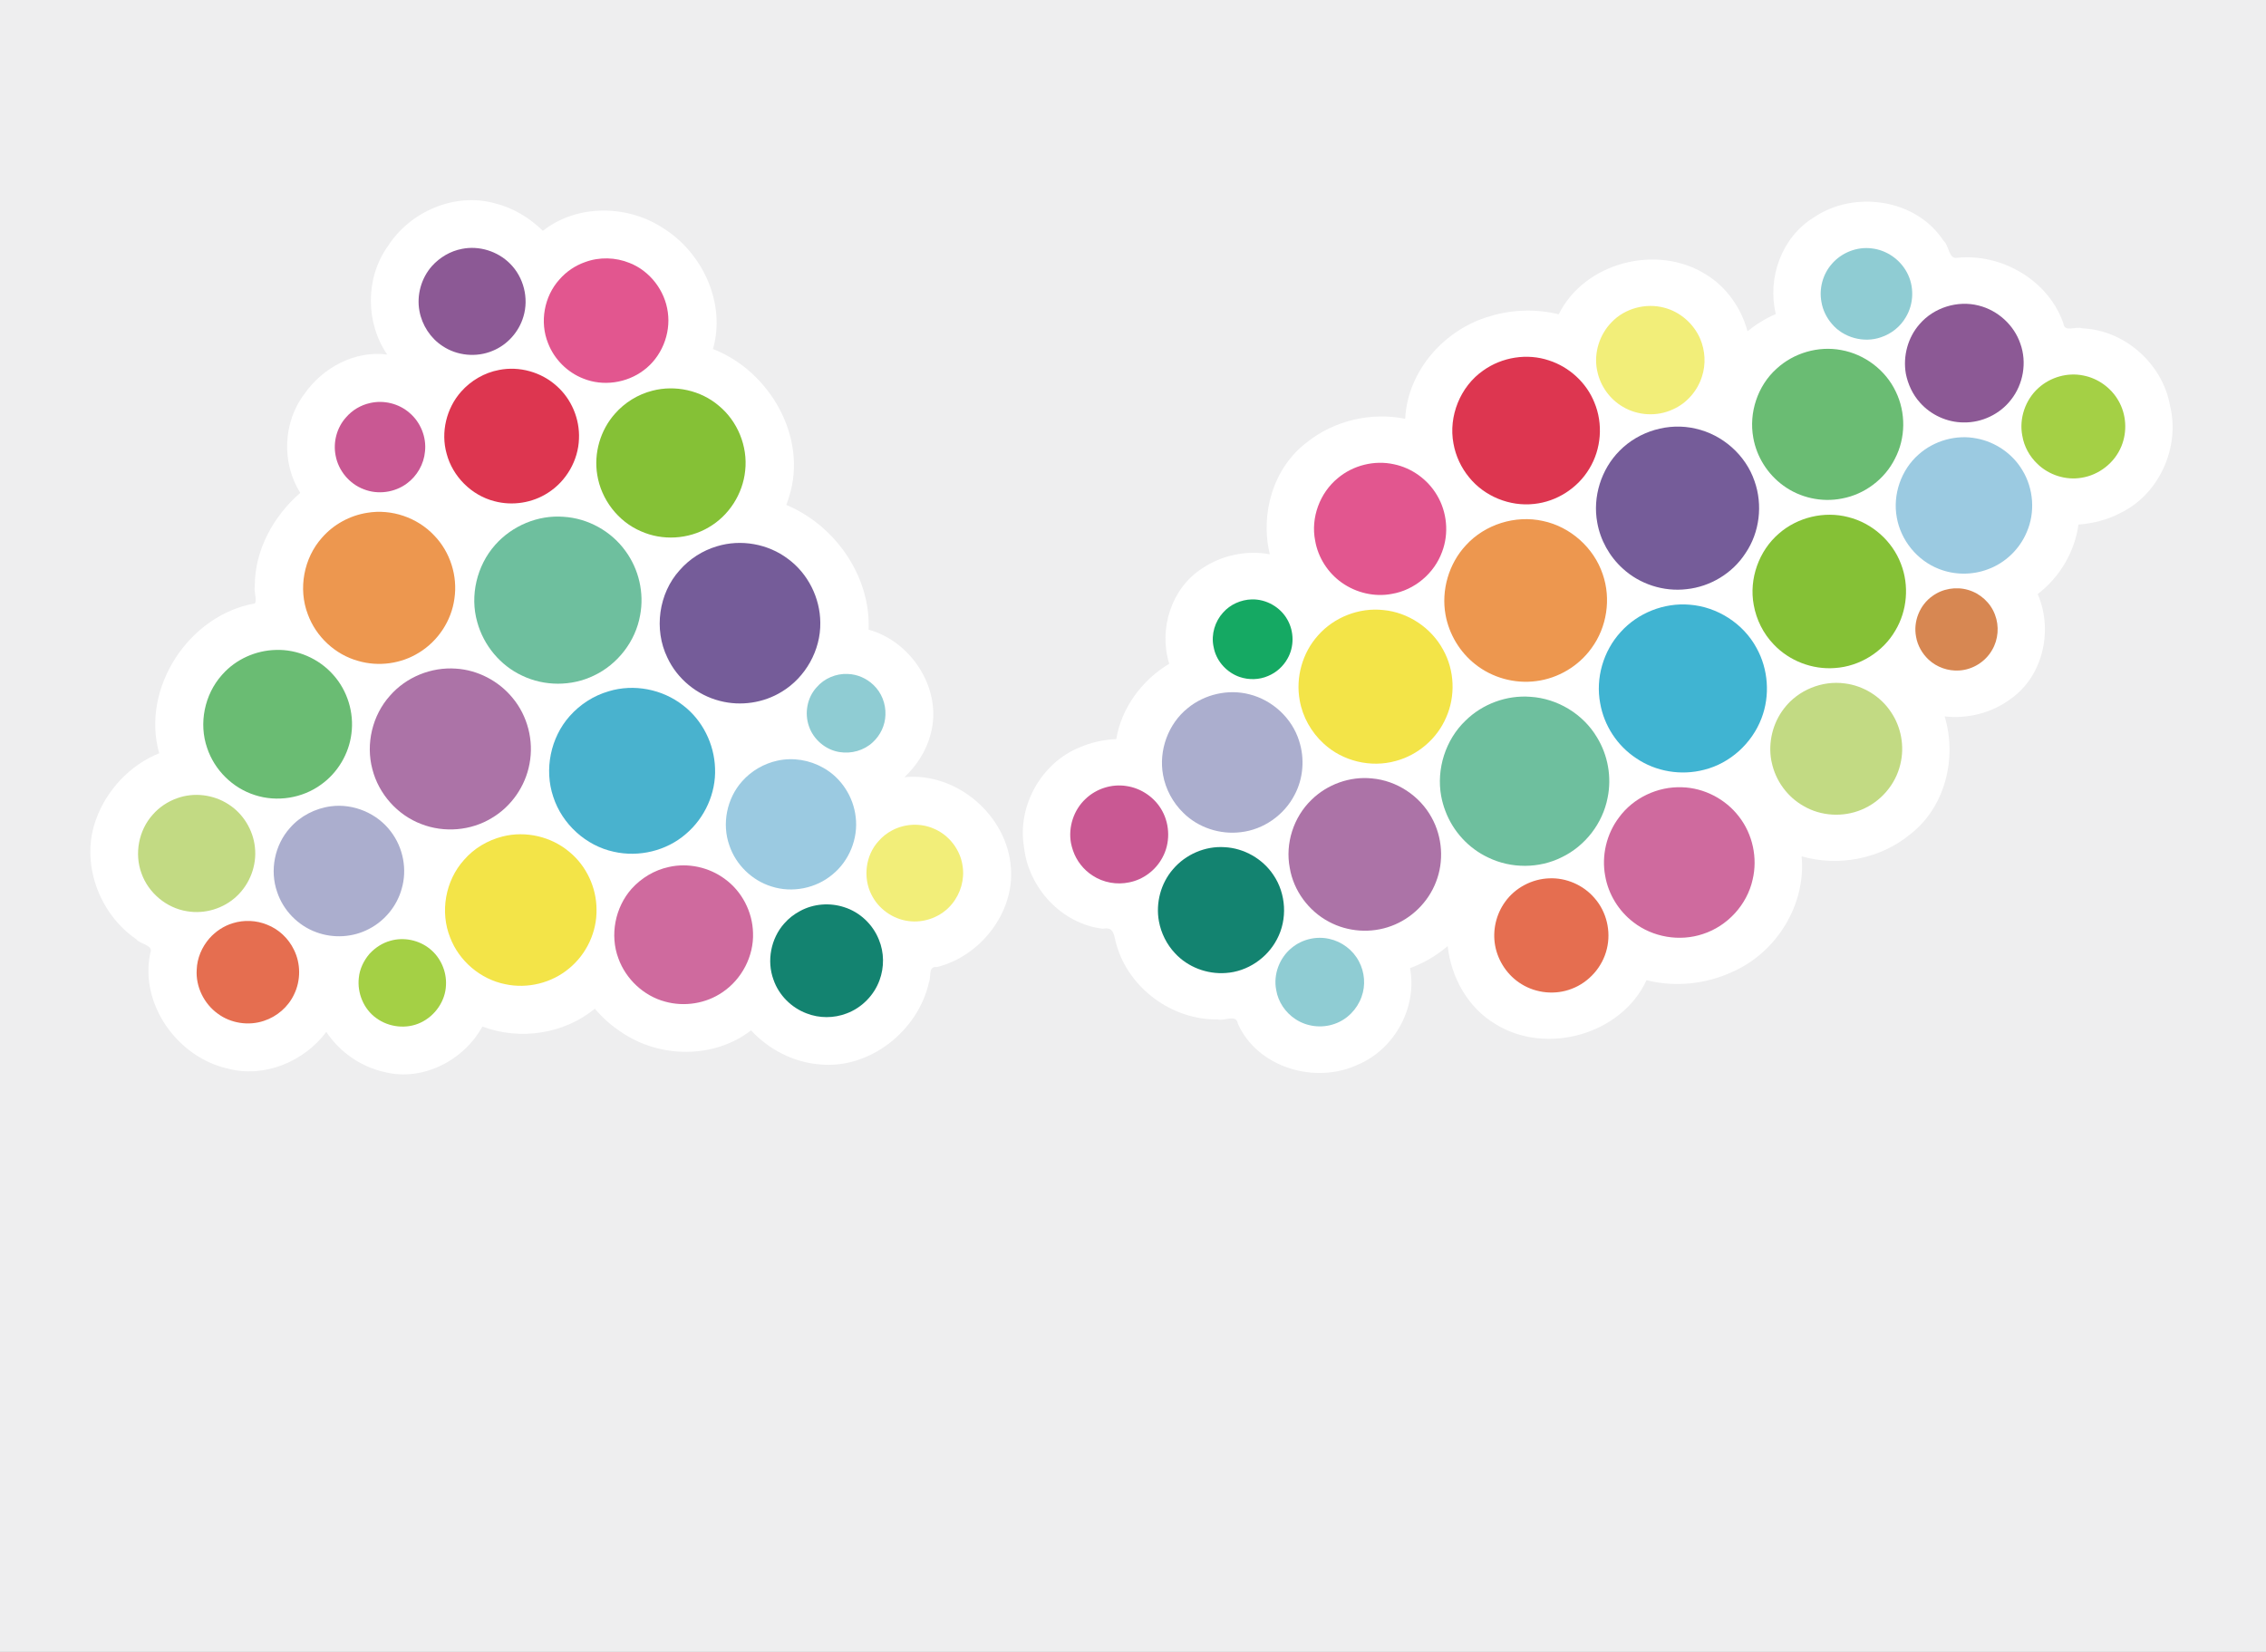 <?xml version="1.0" encoding="UTF-8"?>
<svg width="121.92mm" height="88.9mm" version="1.0" xmlns="http://www.w3.org/2000/svg" xmlns:cc="http://creativecommons.org/ns#" xmlns:dc="http://purl.org/dc/elements/1.1/" xmlns:rdf="http://www.w3.org/1999/02/22-rdf-syntax-ns#">
<rect width="100%" height="100%" fill="#333333" stroke="none"/>
<path d="m0 0h460.8v336h-460.8z" fill="#eeeeef" stroke-width=".96"/>
<path d="m294.39 192.43c-2.262 1.931-4.867 3.469-7.661 4.493 1.509 7.96-3.09 16.414-10.52 19.59-8.625 4.111-20.466 0.709-24.472-8.272-0.318-2.051-2.674-0.507-4.095-0.893-9.219 0.157-18.033-6.257-20.588-15.14-0.541-1.69-0.361-3.813-2.765-3.303-8.398-0.96-15.156-8.314-16.054-16.612-1.41-8.333 3.493-17.121 11.328-20.287 2.349-1.015 4.882-1.56 7.436-1.681 1.065-6.392 5.256-12.02 10.771-15.322-2.194-7.032 0.4-15.341 6.682-19.381 3.984-2.696 9.037-3.757 13.766-2.88-1.989-8.204 0.667-17.559 7.517-22.751 5.526-4.45 13.073-6.215 20.016-4.809 0.479-9.836 8.099-18.327 17.429-20.911 4.457-1.338 9.271-1.449 13.79-0.343 5.245-10.572 19.963-14.344 29.866-8.15 4.233 2.553 7.255 6.857 8.525 11.606 1.754-1.417 3.684-2.628 5.76-3.514-1.794-7.323 1.191-15.634 7.705-19.628 8.195-5.61 20.796-3.811 26.352 4.669 1.19 0.98 1.065 3.851 2.807 3.526 9.103-0.934 18.578 4.585 21.614 13.343 0.192 1.915 2.56 0.519 3.854 1.006 8.627 0.356 16.285 7.198 17.818 15.66 2.119 8.51-2.176 18.115-10.137 21.926-2.614 1.373-5.532 2.104-8.468 2.323-0.769 5.571-3.829 10.736-8.294 14.141 3.193 7.326 1.111 16.763-5.596 21.395-3.787 2.805-8.659 4.01-13.326 3.488 2.562 8.442 0.13 18.465-6.992 23.966-6.026 5.01-14.595 6.669-22.096 4.487 0.939 9.784-5.056 19.515-13.985 23.468-5.428 2.536-11.734 3.21-17.551 1.731-5.104 11.077-20.386 15.318-30.669 8.957-5.623-3.313-9.071-9.496-9.766-15.898z" fill="#fff" stroke-width=".96"/>
<path d="m159.9 102.7c9.915 4.155 17.181 14.49 16.733 25.372 8.829 2.424 15.099 12.282 12.607 21.274-0.861 3.355-2.812 6.373-5.32 8.736 10.639-1.074 20.94 7.801 21.651 18.429 0.739 9.145-6.246 18.014-15.021 20.181-1.88-0.202-1.131 1.931-1.644 3.105-2.195 9.851-11.982 17.695-22.204 16.705-5.315-0.425-10.37-3.022-13.972-6.928-7.5 5.817-18.555 5.694-26.298 0.414-2.054-1.312-3.894-2.963-5.468-4.82-6.278 5.176-15.29 6.498-22.867 3.629-3.767 6.876-12.095 11.212-19.863 9.268-4.814-1.066-9.158-4.059-11.874-8.174-4.535 6.056-12.63 9.441-20.064 7.452-10.18-2.279-17.947-13.086-15.734-23.493 0.727-1.651-2.035-1.75-2.872-2.825-7.647-5.245-11.416-15.697-8.11-24.491 2.175-5.935 6.916-10.953 12.796-13.321-3.751-13.216 6.019-28.126 19.444-30.475 0.5-0.742-0.245-2.403-0.004-3.507-0.037-7.319 3.794-14.261 9.245-18.979-3.836-6.085-3.524-14.379 0.837-20.114 3.712-5.352 10.254-8.897 16.846-8.023-4.441-6.479-4.461-15.586 0.106-22.005 4.524-7.078 13.627-11.045 21.83-8.743 3.679 0.911 7.022 2.934 9.715 5.579 7.04-5.524 17.438-5.326 24.721-0.372 7.88 5.043 12.516 15.247 9.868 24.42 11.509 4.428 19.332 17.947 15.483 30.034-0.147 0.572-0.374 1.117-0.565 1.674z" fill="#fff" stroke-width=".96"/>
<path d="m100.68 110.85c-3.711 4.194-5.168 10.284-3.629 15.684 1.291 4.718 4.679 8.833 9.13 10.893 4.526 2.177 10.023 2.19 14.549 4e-3 4.87-2.283 8.522-6.994 9.443-12.302 0.855-4.524-0.256-9.36-2.987-13.065-2.893-4.023-7.624-6.648-12.572-6.948-5.215-0.406-10.483 1.822-13.934 5.734z" fill="#6ebf9e" fill-rule="evenodd" stroke-width=".96"/>
<path d="m115.86 145.64c-3.906 4.38-5.228 10.873-3.352 16.434 1.792 5.528 6.63 9.953 12.322 11.173 5.089 1.155 10.695-0.181 14.643-3.616 3.845-3.259 6.141-8.292 5.935-13.344-0.153-4.96-2.563-9.826-6.527-12.838-4.198-3.281-9.998-4.405-15.103-2.844-3.049 0.885-5.811 2.661-7.916 5.034z" fill="#49b2ce" fill-rule="evenodd" stroke-width=".96"/>
<path d="m79.286 141.52c-3.567 3.982-4.942 9.78-3.56 14.942 1.276 5.016 5.081 9.309 9.928 11.141 4.638 1.821 10.103 1.379 14.36-1.226 3.979-2.347 6.829-6.47 7.662-11.009 0.909-4.697-0.378-9.761-3.453-13.432-2.815-3.434-7.06-5.656-11.499-5.938-5.02-0.364-10.135 1.713-13.437 5.522z" fill="#ac73a7" fill-rule="evenodd" stroke-width=".96"/>
<path d="m138.21 115.98c-4.273 4.717-5.281 12.047-2.503 17.765 2.014 4.354 6.072 7.668 10.72 8.83 4.222 1.095 8.865 0.404 12.576-1.892 4.8-2.909 7.905-8.424 7.809-14.048-0.036-5.026-2.511-9.984-6.575-12.96-4.051-3.072-9.581-4.052-14.441-2.561-2.919 0.865-5.586 2.569-7.585 4.867z" fill="#755c99" fill-rule="evenodd" stroke-width=".96"/>
<path d="m65.491 109.35c-3.723 4.15-4.888 10.398-2.891 15.606 1.656 4.537 5.556 8.184 10.219 9.471 4.131 1.214 8.756 0.599 12.405-1.693 3.857-2.357 6.582-6.477 7.182-10.964 0.69-4.614-0.856-9.5-4.107-12.852-3.424-3.652-8.702-5.456-13.642-4.613-3.523 0.557-6.819 2.356-9.166 5.046z" fill="#ed974f" fill-rule="evenodd" stroke-width=".96"/>
<path d="m94.349 174.92c-3.784 4.194-4.918 10.564-2.798 15.804 1.821 4.766 6.172 8.454 11.174 9.457 4.54 0.984 9.493-0.234 13.042-3.237 3.523-2.9 5.64-7.431 5.538-12-0.022-4.424-2.051-8.794-5.464-11.621-3.693-3.161-8.929-4.381-13.639-3.183-3.019 0.762-5.818 2.413-7.854 4.781z" fill="#f3e448" fill-rule="evenodd" stroke-width=".96"/>
<path d="m125.05 84.151c-2.974 3.341-4.331 8.038-3.595 12.45 0.795 4.982 4.224 9.474 8.88 11.457 4.36 1.958 9.633 1.645 13.746-0.778 4.146-2.372 6.984-6.82 7.456-11.566 0.547-4.936-1.547-10.062-5.389-13.21-3.655-3.112-8.838-4.242-13.472-3.038-2.94 0.744-5.63 2.402-7.627 4.684z" fill="#85c136" fill-rule="evenodd" stroke-width=".96"/>
<path d="m45.101 137.32c-3.516 3.956-4.718 9.828-2.972 14.834 1.49 4.482 5.201 8.15 9.71 9.565 4.496 1.465 9.656 0.647 13.471-2.149 3.357-2.399 5.639-6.223 6.151-10.318 0.574-4.303-0.814-8.82-3.733-12.037-2.904-3.267-7.274-5.171-11.649-5.018-4.066 0.098-8.076 1.881-10.794 4.921-0.062 0.067-0.124 0.135-0.185 0.203z" fill="#6abc73" fill-rule="evenodd" stroke-width=".96"/>
<path d="m128.42 180.8c-3.335 3.773-4.439 9.394-2.672 14.125 1.52 4.222 5.144 7.637 9.491 8.8 3.921 1.095 8.308 0.413 11.671-1.9 3.935-2.638 6.404-7.348 6.219-12.096-0.108-4.252-2.243-8.412-5.69-10.919-3.227-2.416-7.511-3.361-11.447-2.46-2.921 0.631-5.579 2.232-7.572 4.45z" fill="#cf6a9e" fill-rule="evenodd" stroke-width=".96"/>
<path d="m93.773 79.659c-2.993 3.371-4.18 8.274-2.948 12.625 1.22 4.637 5.058 8.474 9.709 9.659 3.675 0.988 7.746 0.353 10.933-1.73 3.695-2.361 6.132-6.578 6.269-10.968 0.178-4.026-1.524-8.09-4.555-10.753-3.118-2.821-7.58-4.065-11.705-3.243-2.969 0.558-5.706 2.15-7.704 4.41z" fill="#dd3650" fill-rule="evenodd" stroke-width=".96"/>
<path d="m58.954 168.41c-3.104 3.463-4.137 8.629-2.595 13.018 1.238 3.748 4.251 6.845 7.962 8.187 3.474 1.291 7.487 1.059 10.761-0.695 3.186-1.655 5.642-4.657 6.597-8.123 1.169-3.944 0.307-8.393-2.191-11.652-2.773-3.718-7.604-5.754-12.202-5.146-3.181 0.413-6.224 1.982-8.332 4.412z" fill="#abaece" fill-rule="evenodd" stroke-width=".96"/>
<path d="m150.91 158.92c-3.108 3.473-4.159 8.66-2.583 13.056 1.32 3.923 4.599 7.108 8.551 8.33 4.195 1.363 9.04 0.406 12.411-2.437 3.408-2.768 5.257-7.323 4.72-11.682-0.455-4.136-2.958-8.006-6.608-10.027-2.776-1.577-6.123-2.129-9.251-1.456-2.776 0.588-5.363 2.087-7.24 4.216z" fill="#9bcae1" fill-rule="evenodd" stroke-width=".96"/>
<path d="m113.76 56.849c-3.109 3.436-4.048 8.658-2.31 12.957 1.254 3.259 3.915 5.932 7.171 7.194 4.009 1.627 8.812 0.924 12.255-1.669 3.618-2.668 5.558-7.381 4.928-11.825-0.58-4.394-3.627-8.388-7.764-10.015-2.862-1.169-6.154-1.258-9.058-0.182-2.009 0.699-3.83 1.933-5.223 3.541z" fill="#e2568f" fill-rule="evenodd" stroke-width=".96"/>
<path d="m31.046 165.72c-2.848 3.167-3.746 7.923-2.273 11.916 1.407 3.977 5.076 7.054 9.249 7.708 3.597 0.622 7.443-0.535 10.098-3.041 2.696-2.511 4.137-6.309 3.718-9.976-0.369-3.523-2.389-6.836-5.385-8.738-3.048-1.983-7.021-2.475-10.445-1.228-1.901 0.676-3.642 1.829-4.963 3.359z" fill="#c2da83" fill-rule="evenodd" stroke-width=".96"/>
<path d="m159.49 187.82c-2.723 3.048-3.613 7.609-2.198 11.449 1.08 3.143 3.638 5.702 6.744 6.86 2.579 1.004 5.519 1 8.102 0.013 3.08-1.138 5.592-3.675 6.716-6.758 0.981-2.65 0.955-5.664-0.136-8.277-1.231-3.093-3.873-5.589-7.054-6.588-2.93-0.961-6.247-0.703-8.96 0.778-1.21 0.641-2.313 1.49-3.213 2.524z" fill="#138370" fill-rule="evenodd" stroke-width=".96"/>
<path d="m87.84 54.113c-2.18 2.459-3.152 5.932-2.541 9.164 0.529 2.861 2.231 5.499 4.675 7.093 2.95 1.991 6.902 2.379 10.181 0.996 3.009-1.209 5.37-3.856 6.281-6.962 1.141-3.736 0.055-8.048-2.731-10.79-2.507-2.523-6.296-3.705-9.788-2.987-2.339 0.445-4.49 1.724-6.078 3.486z" fill="#8c5995" fill-rule="evenodd" stroke-width=".96"/>
<path d="m42.595 190.85c-1.537 1.762-2.514 4.031-2.593 6.379-0.23 3.456 1.478 6.926 4.275 8.944 2.646 1.97 6.258 2.519 9.38 1.472 2.662-0.865 4.95-2.838 6.141-5.378 1.387-2.832 1.378-6.297-0.039-9.116-1.105-2.282-3.065-4.14-5.433-5.064-2.202-0.911-4.71-1.013-6.985-0.31-1.829 0.555-3.481 1.649-4.748 3.075z" fill="#e56e50" fill-rule="evenodd" stroke-width=".96"/>
<path d="m178.65 171.09c-2.645 2.883-3.201 7.42-1.429 10.893 1.408 2.864 4.294 4.929 7.456 5.35 3.293 0.473 6.787-0.859 8.892-3.444 1.769-2.125 2.608-5.006 2.179-7.745-0.455-3.316-2.751-6.296-5.836-7.591-2.693-1.188-5.911-1.037-8.502 0.348-1.044 0.552-1.989 1.294-2.761 2.19z" fill="#f2ee79" fill-rule="evenodd" stroke-width=".96"/>
<path d="m70.387 84.871c-1.892 2.075-2.687 5.069-2.132 7.816 0.569 3.056 2.804 5.739 5.719 6.827 2.865 1.144 6.287 0.667 8.758-1.169 2.079-1.523 3.472-3.949 3.692-6.522 0.323-2.919-0.902-5.94-3.137-7.837-2.16-1.9-5.246-2.661-8.045-2.006-1.873 0.413-3.604 1.436-4.856 2.892z" fill="#c95893" fill-rule="evenodd" stroke-width=".96"/>
<path d="m75.11 194.04c-1.153 1.367-1.97 3.049-2.141 4.843-0.355 3.097 0.988 6.378 3.548 8.198 2.56 1.884 6.154 2.291 9.036 0.915 2.922-1.367 5.038-4.396 5.141-7.643 0.14-2.788-1.1-5.614-3.286-7.36-2.211-1.795-5.304-2.434-8.041-1.637-1.604 0.439-3.035 1.381-4.167 2.589l-0.045 0.047z" fill="#a4d045" fill-rule="evenodd" stroke-width=".96"/>
<path d="m166.06 139.8c-1.939 2.106-2.507 5.308-1.535 7.984 0.931 2.672 3.391 4.744 6.189 5.185 2.402 0.394 4.989-0.314 6.771-1.995 1.55-1.419 2.519-3.464 2.572-5.571 0.092-2.257-0.795-4.55-2.452-6.098-1.395-1.342-3.284-2.161-5.223-2.223-2.372-0.111-4.781 0.904-6.322 2.718z" fill="#8fccd3" fill-rule="evenodd" stroke-width=".96"/>
<path d="m293.07 161.94c-1.007-5.524 0.888-11.483 4.949-15.369 3.448-3.392 8.369-5.219 13.198-4.842 5.489 0.337 10.713 3.495 13.524 8.227 2.241 3.638 3.038 8.122 2.172 12.307-0.989 5.186-4.539 9.788-9.291 12.084-4.636 2.333-10.332 2.343-14.992 0.075-3.992-1.865-7.171-5.342-8.709-9.468-0.372-0.977-0.657-1.987-0.849-3.014z" fill="#6ebf9e" fill-rule="evenodd" stroke-width=".96"/>
<path d="m325.41 143.08c-0.982-5.141 0.628-10.671 4.159-14.526 3.487-3.886 8.825-6.003 14.028-5.559 5.612 0.426 10.908 3.817 13.589 8.775 2.419 4.333 2.804 9.73 1.013 14.359-1.932 5.069-6.378 9.127-11.658 10.443-4.655 1.223-9.816 0.384-13.799-2.337-3.843-2.518-6.538-6.632-7.331-11.154z" fill="#40b4d2" fill-rule="evenodd" stroke-width=".96"/>
<path d="m293.96 125.08c-0.916-5.026 0.65-10.432 4.136-14.172 3.869-4.257 10.066-6.195 15.676-4.941 5.567 1.175 10.352 5.436 12.151 10.835 1.73 4.992 0.85 10.788-2.287 15.039-2.618 3.647-6.776 6.127-11.23 6.691-4.384 0.588-8.972-0.678-12.429-3.44-3.126-2.465-5.302-6.097-6.017-10.012z" fill="#ed974f" fill-rule="evenodd" stroke-width=".96"/>
<path d="m324.81 106.3c-0.975-5.229 0.789-10.857 4.54-14.622 3.935-3.997 9.977-5.791 15.447-4.496 5.464 1.202 10.187 5.356 11.989 10.666 1.715 4.823 1.055 10.44-1.838 14.678-2.627 4.072-7.156 6.808-11.969 7.308-4.681 0.561-9.559-1.015-13.016-4.222-2.67-2.436-4.523-5.749-5.154-9.312z" fill="#755c99" fill-rule="evenodd" stroke-width=".96"/>
<path d="m264.3 142.44c-0.852-4.659 0.549-9.667 3.72-13.19 3.266-3.716 8.371-5.713 13.293-5.168 5.072 0.472 9.77 3.631 12.173 8.113 2.312 4.158 2.528 9.386 0.594 13.73-1.836 4.31-5.729 7.654-10.253 8.858-5.07 1.42-10.813 0.043-14.668-3.549-2.51-2.304-4.28-5.427-4.859-8.793z" fill="#f3e448" fill-rule="evenodd" stroke-width=".96"/>
<path d="m356.63 123.06c-0.996-5.305 1.036-11.044 5.136-14.553 3.788-3.308 9.225-4.604 14.093-3.325 4.83 1.202 8.966 4.864 10.715 9.529 1.696 4.376 1.271 9.505-1.143 13.533-2.512 4.357-7.264 7.301-12.278 7.63-4.603 0.362-9.311-1.452-12.475-4.816-2.106-2.188-3.513-5.013-4.047-7.998z" fill="#85c136" fill-rule="evenodd" stroke-width=".96"/>
<path d="m262.28 176.53c-0.962-4.962 0.768-10.324 4.399-13.831 3.207-3.163 7.831-4.834 12.321-4.368 5.024 0.444 9.71 3.523 12.124 7.951 2.21 3.97 2.552 8.918 0.875 13.145-1.575 4.08-4.955 7.404-9.06 8.915-4.105 1.544-8.853 1.218-12.712-0.867-4.128-2.189-7.179-6.325-7.947-10.945z" fill="#ac73a7" fill-rule="evenodd" stroke-width=".96"/>
<path d="m356.54 89.047c-0.939-5.081 0.874-10.597 4.735-14.053 3.473-3.208 8.473-4.671 13.125-3.797 4.767 0.843 9.048 4.07 11.116 8.456 2.073 4.245 2.03 9.458-0.172 13.646-2.076 4.173-6.173 7.252-10.756 8.097-4.126 0.831-8.569-0.145-11.959-2.643-3.173-2.304-5.411-5.841-6.09-9.706z" fill="#6abc73" fill-rule="evenodd" stroke-width=".96"/>
<path d="m326.42 178.15c-0.768-4.113 0.273-8.531 2.798-11.868 2.918-4.014 7.907-6.353 12.851-6.154 4.486 0.137 8.828 2.399 11.552 5.959 2.793 3.574 3.836 8.424 2.781 12.833-1.134 5.11-5.119 9.442-10.092 11.052-4.735 1.596-10.224 0.671-14.165-2.404-2.988-2.282-5.085-5.71-5.723-9.418z" fill="#cf6a9e" fill-rule="evenodd" stroke-width=".96"/>
<path d="m295.57 90.228c-1.058-5.569 1.393-11.634 6.055-14.871 3.811-2.724 8.929-3.553 13.38-2.043 4.117 1.334 7.603 4.518 9.217 8.545 1.812 4.324 1.416 9.488-1.036 13.484-2.364 3.946-6.625 6.684-11.205 7.155-4.945 0.566-10.101-1.53-13.23-5.406-1.619-1.968-2.735-4.353-3.181-6.864z" fill="#dd3650" fill-rule="evenodd" stroke-width=".96"/>
<path d="m236.51 157.62c-0.915-4.993 1.052-10.416 5.028-13.594 3.444-2.826 8.243-3.926 12.562-2.794 4.666 1.178 8.639 4.841 10.075 9.45 1.174 3.599 0.871 7.664-0.922 11.009-2.115 4.097-6.313 7.05-10.905 7.571-4.231 0.539-8.68-0.915-11.714-3.927-2.12-2.069-3.602-4.796-4.125-7.716z" fill="#abaece" fill-rule="evenodd" stroke-width=".96"/>
<path d="m385.72 105.26c-0.857-4.653 0.871-9.684 4.427-12.81 3.162-2.831 7.661-4.104 11.83-3.266 3.823 0.719 7.296 3.113 9.286 6.462 2.274 3.731 2.639 8.557 0.889 12.568-1.442 3.468-4.36 6.281-7.889 7.572-3.195 1.212-6.83 1.191-10.006-0.073-4.395-1.716-7.719-5.812-8.538-10.453z" fill="#9bcae1" fill-rule="evenodd" stroke-width=".96"/>
<path d="m267.44 109.96c-0.922-4.653 0.945-9.698 4.603-12.701 3.114-2.628 7.46-3.71 11.44-2.824 3.618 0.753 6.857 3.095 8.731 6.277 2.051 3.419 2.464 7.771 1.051 11.505-1.58 4.4-5.618 7.813-10.237 8.581-3.516 0.672-7.25-0.22-10.16-2.279-2.836-1.994-4.844-5.138-5.428-8.558z" fill="#e2568f" fill-rule="evenodd" stroke-width=".96"/>
<path d="m360.2 154.68c-0.664-3.685 0.297-7.623 2.595-10.581 2.833-3.73 7.732-5.734 12.369-5.089 3.766 0.469 7.277 2.644 9.369 5.81 2.095 3.077 2.804 7.04 1.903 10.652-0.958 4.116-4.017 7.646-7.924 9.236-3.743 1.551-8.19 1.302-11.701-0.737-3.318-1.848-5.75-5.177-6.522-8.894-0.031-0.132-0.06-0.265-0.088-0.398z" fill="#c2da83" fill-rule="evenodd" stroke-width=".96"/>
<path d="m235.67 187.39c-0.681-3.726 0.381-7.734 2.871-10.597 2.547-3.004 6.529-4.741 10.468-4.479 3.962 0.194 7.764 2.358 9.954 5.667 2.577 3.797 2.886 9.013 0.711 13.064-1.999 3.853-6.047 6.588-10.397 6.86-3.812 0.288-7.735-1.189-10.331-4.013-1.69-1.794-2.829-4.079-3.277-6.501z" fill="#138370" fill-rule="evenodd" stroke-width=".96"/>
<path d="m387.56 76.001c-0.617-3.561 0.408-7.389 2.818-10.098 2.884-3.352 7.71-4.857 11.99-3.755 3.883 0.961 7.195 3.964 8.481 7.758 1.366 3.797 0.601 8.246-1.9 11.402-2.254 2.924-5.92 4.677-9.61 4.615-3.37-6.1e-5 -6.687-1.52-8.914-4.044-1.482-1.644-2.437-3.717-2.867-5.879z" fill="#8c5995" fill-rule="evenodd" stroke-width=".96"/>
<path d="m304.04 192.32c-0.56-3.081 0.197-6.365 2.039-8.897 2.04-2.86 5.454-4.65 8.959-4.77 3.467-0.154 6.952 1.372 9.207 4.008 2.446 2.761 3.395 6.735 2.521 10.312-0.859 3.681-3.641 6.836-7.181 8.159-3.296 1.278-7.161 0.901-10.166-0.953-2.8-1.7-4.796-4.64-5.379-7.859z" fill="#e56e50" fill-rule="evenodd" stroke-width=".96"/>
<path d="m324.75 75.195c-0.652-3.457 0.532-7.165 2.987-9.669 2.696-2.827 6.97-3.946 10.725-2.929 3.225 0.843 5.975 3.274 7.285 6.33 1.014 2.402 1.169 5.167 0.358 7.651-0.919 2.934-3.114 5.465-5.941 6.699-3.21 1.5-7.14 1.272-10.173-0.55-2.64-1.54-4.564-4.234-5.175-7.227-0.023-0.101-0.044-0.203-0.066-0.305z" fill="#f2ee79" fill-rule="evenodd" stroke-width=".96"/>
<path d="m411.24 88.615c-0.68-3.516 0.625-7.323 3.293-9.706 2.423-2.196 5.893-3.196 9.105-2.534 2.977 0.567 5.652 2.488 7.152 5.12 1.619 2.787 1.831 6.319 0.596 9.292-1.357 3.345-4.553 5.839-8.114 6.39-3.204 0.541-6.608-0.554-8.939-2.807-1.613-1.523-2.736-3.559-3.092-5.755z" fill="#a4d045" fill-rule="evenodd" stroke-width=".96"/>
<path d="m217.79 171.49c-0.593-3.252 0.551-6.766 2.982-9.014 2.181-2.08 5.342-3.08 8.32-2.595 3.043 0.45 5.823 2.389 7.276 5.104 1.562 2.89 1.604 6.572 7e-3 9.457-1.356 2.553-3.875 4.456-6.715 5.022-2.536 0.548-5.282 0.067-7.455-1.361-1.859-1.189-3.297-3.013-4.006-5.104-0.174-0.492-0.305-0.998-0.41-1.508z" fill="#c95893" fill-rule="evenodd" stroke-width=".96"/>
<path d="m370.4 61.428c-0.515-2.706 0.261-5.629 2.076-7.706 1.972-2.332 5.148-3.599 8.183-3.193 2.97 0.338 5.691 2.219 7.101 4.847 1.548 2.81 1.452 6.428-0.218 9.164-1.107 1.921-2.955 3.374-5.056 4.066-3.465 1.206-7.611 0.086-9.969-2.735-1.084-1.259-1.843-2.8-2.117-4.442z" fill="#8fccd3" fill-rule="evenodd" stroke-width=".96"/>
<path d="m259.52 201.36c-0.625-3.158 0.675-6.579 3.179-8.587 2.086-1.728 4.98-2.412 7.62-1.809 2.549 0.555 4.819 2.265 6.026 4.582 1.17 2.192 1.395 4.878 0.53 7.216-0.89 2.519-2.935 4.619-5.472 5.489-2.622 0.939-5.673 0.58-7.989-0.975-2.033-1.331-3.501-3.51-3.894-5.916z" fill="#8fccd3" fill-rule="evenodd" stroke-width=".96"/>
<path d="m389.64 129.51c-0.604-3.083 0.735-6.45 3.306-8.26 2.054-1.519 4.822-1.981 7.268-1.264 2.475 0.709 4.579 2.62 5.473 5.042 0.896 2.326 0.679 5.049-0.593 7.195-1.349 2.372-3.932 3.984-6.657 4.152-2.265 0.152-4.58-0.651-6.242-2.203-1.31-1.225-2.25-2.871-2.554-4.645l-2e-3 -0.017z" fill="#d78752" fill-rule="evenodd" stroke-width=".96"/>
<path d="m246.76 131.44c-0.477-2.421 0.301-5.026 1.956-6.844 1.465-1.658 3.643-2.624 5.848-2.68 2.935-0.075 5.846 1.583 7.257 4.163 1.352 2.397 1.374 5.498-3e-3 7.89-0.873 1.571-2.278 2.839-3.943 3.522-1.811 0.794-3.924 0.839-5.789 0.204-2.516-0.869-4.568-3.033-5.193-5.635-0.052-0.204-0.096-0.411-0.132-0.619z" fill="#15a963" fill-rule="evenodd" stroke-width=".96"/>
</svg>
